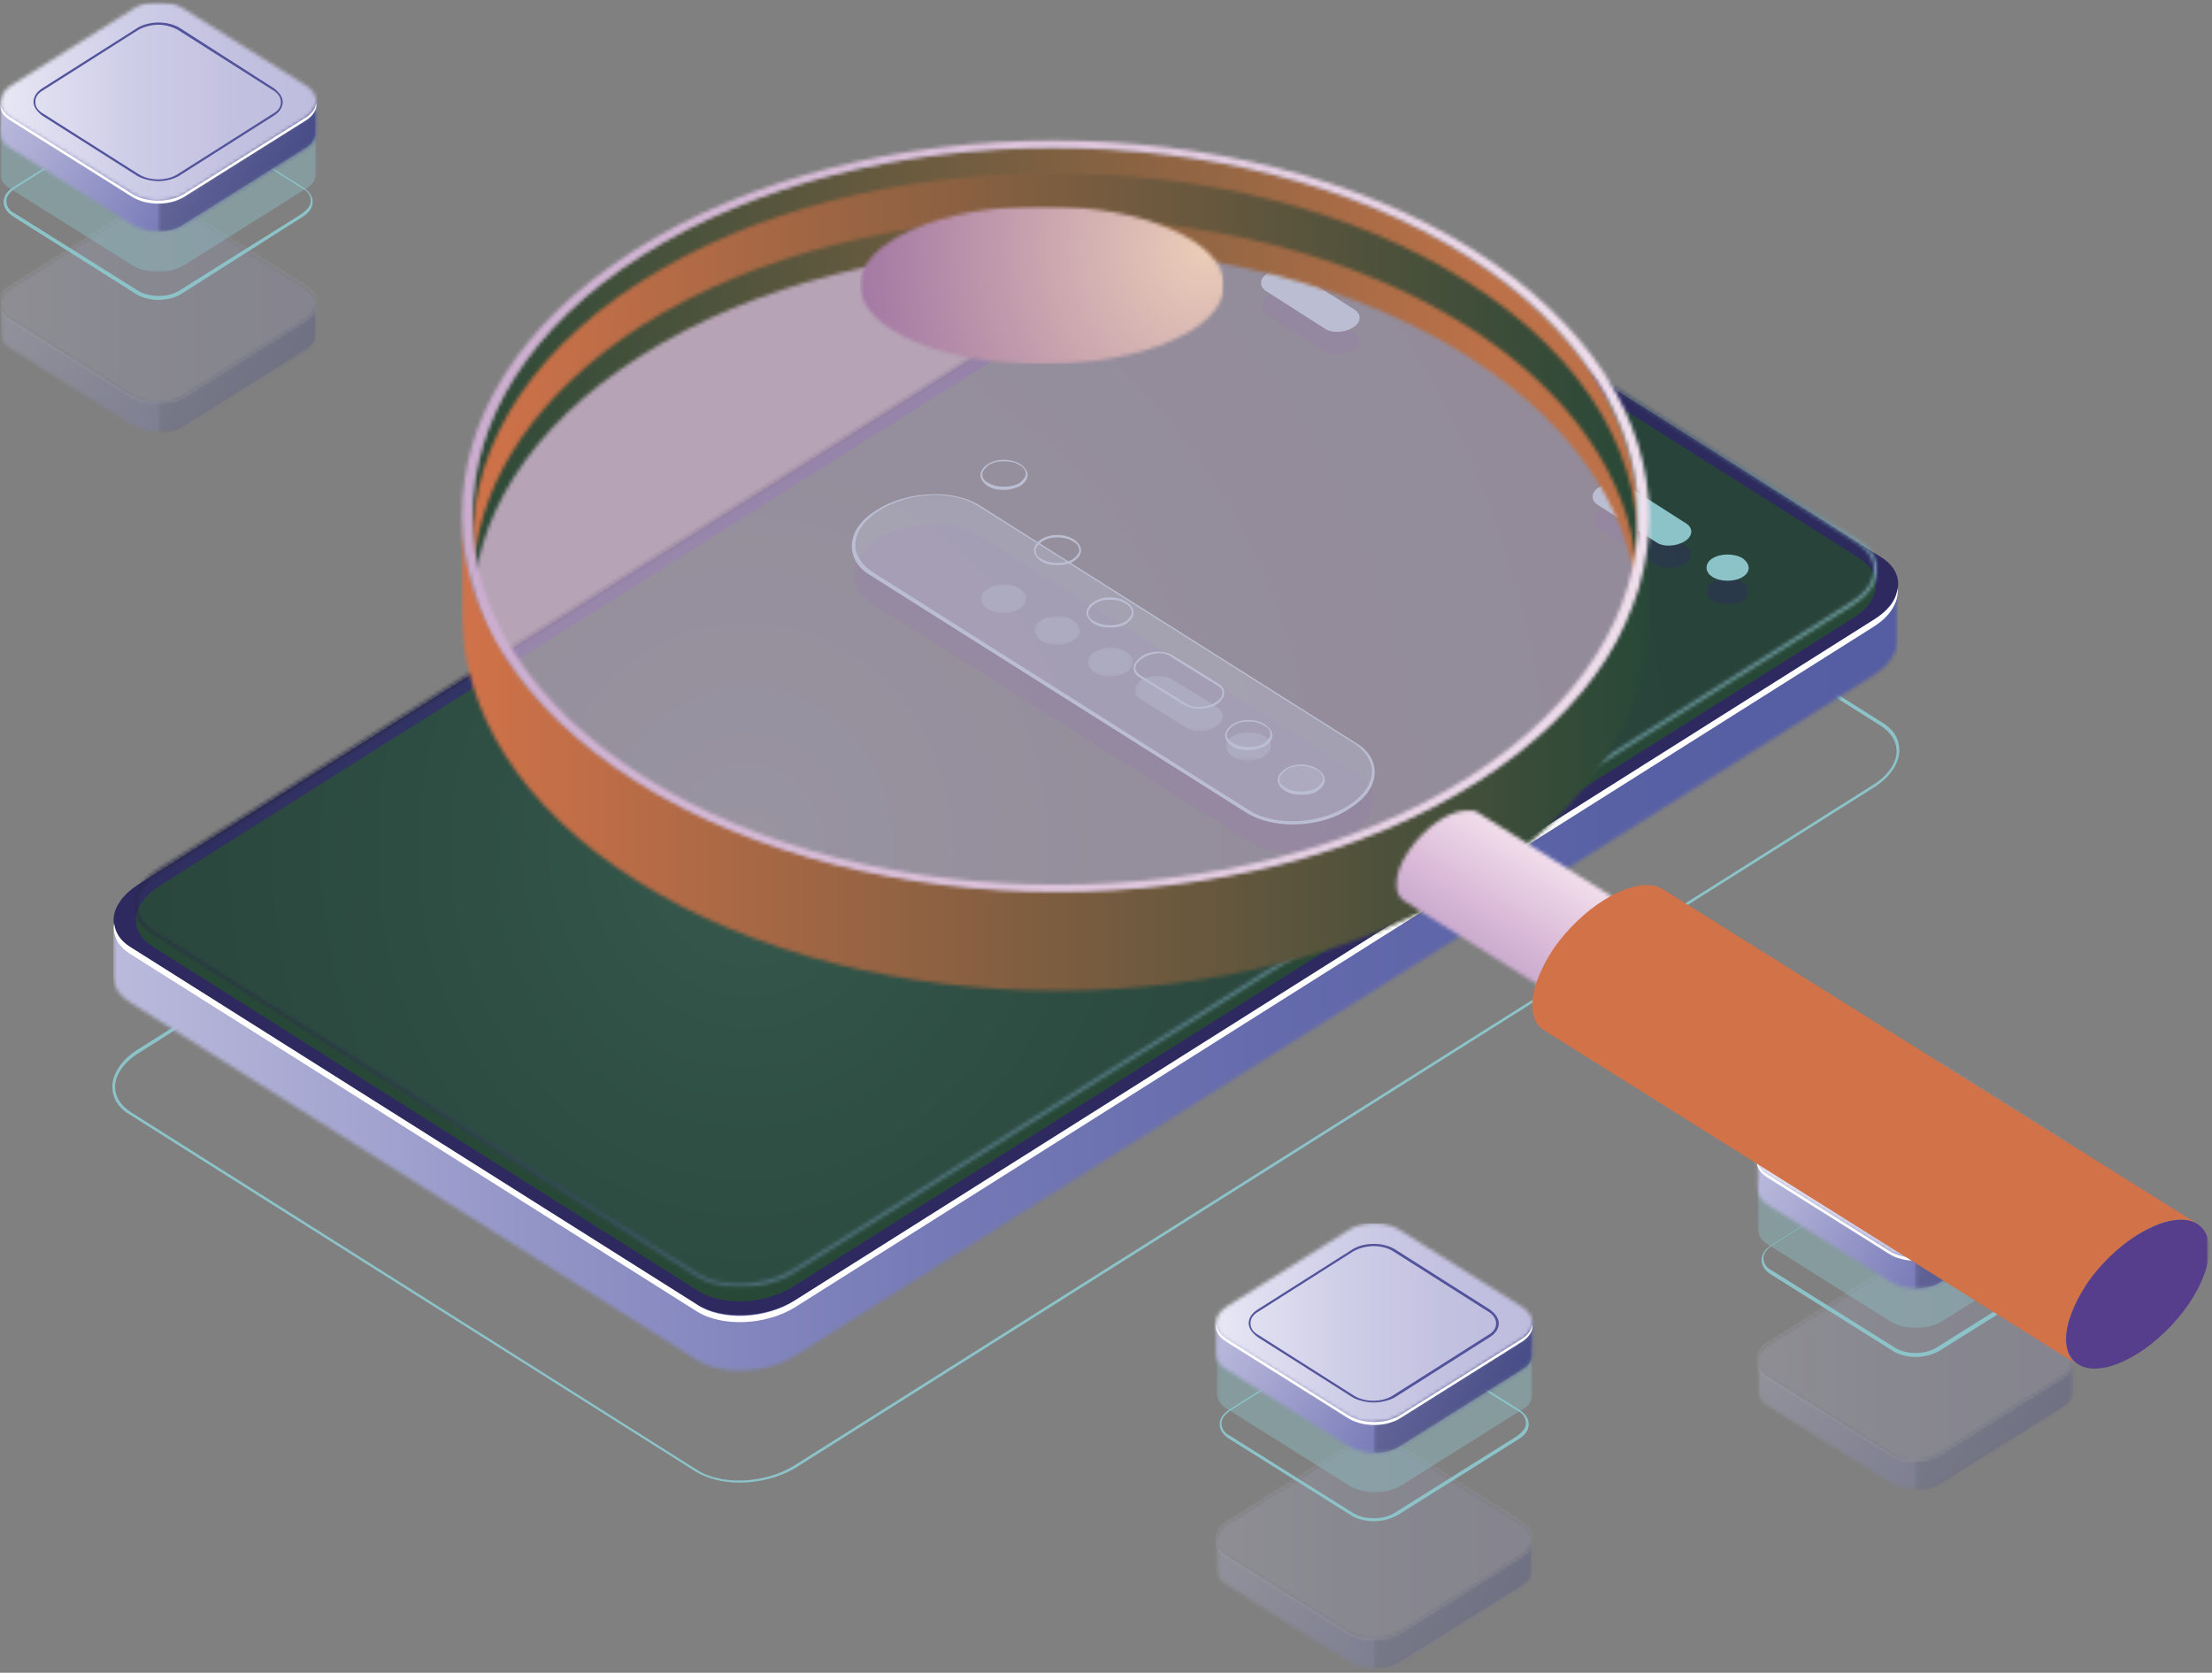 <?xml version="1.0" encoding="UTF-8"?>
<svg xmlns="http://www.w3.org/2000/svg" width="595" height="450" viewBox="0 0 595 450" fill="none">
  <rect x="0" y="0" width="595" height="450" fill="#808080" stroke="none"/>
  <mask id="mask0_41_2382" style="mask-type:luminance" maskUnits="userSpaceOnUse" x="0" y="0" width="595" height="450">
    <path d="M594.014 0.533H0V449.173H594.014V0.533Z" fill="white"></path>
  </mask>
  <g mask="url(#mask0_41_2382)">
    <mask id="mask1_41_2382" style="mask-type:luminance" maskUnits="userSpaceOnUse" x="0" y="0" width="595" height="450">
      <path d="M594.014 0.533H0V449.173H594.014V0.533Z" fill="white"></path>
    </mask>
    <g mask="url(#mask1_41_2382)">
      <path d="M198.898 398.851C194.511 398.851 190.367 397.786 187.199 395.922L34.856 299.804C31.687 297.94 30.225 295.277 30.225 292.348C30.225 288.887 32.662 285.16 36.806 282.497L327.11 99.313C334.91 94.254 347.097 93.722 353.922 98.248L506.265 194.366C509.433 196.23 510.896 198.893 510.896 201.822C510.896 205.283 508.458 209.011 504.315 211.673L214.011 394.857C209.623 397.519 204.017 398.851 198.898 398.851ZM187.442 395.389C194.023 399.649 205.723 399.117 213.523 394.324L503.827 211.141C507.727 208.744 510.164 205.283 510.164 202.088C510.164 199.425 508.702 197.029 505.777 195.165L353.435 99.047C346.853 94.787 335.154 95.32 327.354 100.112L37.294 283.296C33.394 285.692 30.956 289.153 30.956 292.348C30.956 295.011 32.419 297.407 35.344 299.271L187.442 395.389Z" fill="#8CC3C9"></path>
    </g>
  </g>
  <mask id="mask2_41_2382" style="mask-type:luminance" maskUnits="userSpaceOnUse" x="0" y="0" width="595" height="450">
    <path d="M594.014 0.533H0V449.173H594.014V0.533Z" fill="white"></path>
  </mask>
  <g mask="url(#mask2_41_2382)">
    <mask id="mask3_41_2382" style="mask-type:luminance" maskUnits="userSpaceOnUse" x="30" y="73" width="481" height="296">
      <path d="M327.353 77.747L69.224 240.429L30.468 247.618V262.528C30.468 265.19 31.931 267.853 35.1 269.717L187.442 365.835C194.267 370.095 205.967 369.562 213.767 364.77L504.071 181.586C508.214 178.924 510.408 175.462 510.408 172.267V157.357L488.471 161.351L353.435 76.149C350.266 74.285 346.366 73.22 341.978 73.22C337.103 73.753 331.741 75.084 327.353 77.747Z" fill="white"></path>
    </mask>
    <g mask="url(#mask3_41_2382)">
      <path d="M510.408 73.753H30.468V370.361H510.408V73.753Z" fill="url(#paint0_linear_41_2382)"></path>
    </g>
  </g>
  <mask id="mask4_41_2382" style="mask-type:luminance" maskUnits="userSpaceOnUse" x="0" y="0" width="595" height="450">
    <path d="M594.014 0.533H0V449.173H594.014V0.533Z" fill="white"></path>
  </mask>
  <g mask="url(#mask4_41_2382)">
    <mask id="mask5_41_2382" style="mask-type:luminance" maskUnits="userSpaceOnUse" x="0" y="0" width="595" height="450">
      <path d="M594.014 0.533H0V449.173H594.014V0.533Z" fill="white"></path>
    </mask>
    <g mask="url(#mask5_41_2382)">
      <path d="M187.442 350.925L35.1 254.807C28.275 250.546 29.25 243.091 37.05 238.032L327.353 54.849C335.153 49.79 347.097 49.257 353.678 53.784L506.021 149.902C512.846 154.162 511.871 161.617 504.071 166.676L213.767 349.86C205.967 354.652 194.267 355.185 187.442 350.925Z" fill="#2E2A60"></path>
    </g>
    <mask id="mask6_41_2382" style="mask-type:luminance" maskUnits="userSpaceOnUse" x="0" y="0" width="595" height="450">
      <path d="M594.014 0.533H0V449.173H594.014V0.533Z" fill="white"></path>
    </mask>
    <g mask="url(#mask6_41_2382)">
      <path d="M504.071 166.676L213.767 349.86C205.967 354.918 194.023 355.451 187.442 350.925L35.1 254.806C32.419 253.209 30.956 250.813 30.712 248.416C30.225 251.611 31.687 254.54 35.1 256.67L187.442 352.788C194.267 357.049 205.967 356.516 213.767 351.723L504.071 168.54C508.702 165.611 510.896 161.617 510.408 158.156C510.164 161.351 507.971 164.28 504.071 166.676Z" fill="white"></path>
    </g>
    <mask id="mask7_41_2382" style="mask-type:luminance" maskUnits="userSpaceOnUse" x="0" y="0" width="595" height="450">
      <path d="M594.014 0.533H0V449.173H594.014V0.533Z" fill="white"></path>
    </mask>
    <g mask="url(#mask7_41_2382)">
      <path d="M187.686 347.197L40.95 254.54C34.368 250.28 35.343 243.091 42.9 238.299L327.841 58.576C335.397 53.784 346.853 53.251 353.434 57.511L500.171 150.168C506.752 154.428 506.021 161.617 498.221 166.41L213.279 346.132C205.723 350.925 194.267 351.457 187.686 347.197Z" fill="#284837"></path>
    </g>
    <mask id="mask8_41_2382" style="mask-type:luminance" maskUnits="userSpaceOnUse" x="0" y="0" width="595" height="450">
      <path d="M594.014 0.533H0V449.173H594.014V0.533Z" fill="white"></path>
    </mask>
    <g mask="url(#mask8_41_2382)">
      <g opacity="0.8">
        <mask id="mask9_41_2382" style="mask-type:luminance" maskUnits="userSpaceOnUse" x="36" y="50" width="470" height="297">
          <path d="M505.046 50.322H36.075V346.398H505.046V50.322Z" fill="white"></path>
        </mask>
        <g mask="url(#mask9_41_2382)">
          <mask id="mask10_41_2382" style="mask-type:luminance" maskUnits="userSpaceOnUse" x="36" y="50" width="470" height="297">
            <path d="M198.898 346.398C194.755 346.398 190.611 345.333 187.442 343.47L40.706 250.813C37.781 248.949 36.075 246.286 36.075 243.358C36.075 239.896 38.512 236.435 42.656 233.772L327.597 54.05C335.397 49.258 346.853 48.725 353.678 52.985L500.415 145.642C503.339 147.506 505.046 150.168 505.046 153.097C505.046 156.558 502.608 160.02 498.465 162.682L213.523 342.405C209.379 345.067 204.017 346.398 198.898 346.398ZM187.93 342.671C194.267 346.665 205.48 346.132 213.036 341.606L497.977 161.884C501.877 159.487 504.071 156.292 504.071 153.097C504.071 150.701 502.608 148.305 499.927 146.441L353.191 53.784C346.853 49.79 335.641 50.323 328.085 54.849L42.9 234.838C39 237.234 36.806 240.429 36.806 243.624C36.806 246.02 38.268 248.417 40.95 250.28L187.93 342.671Z" fill="white"></path>
          </mask>
          <g mask="url(#mask10_41_2382)">
            <path d="M205.723 592.951L-95.062 156.824L335.153 -197.295L635.938 238.831L205.723 592.951Z" fill="url(#paint1_linear_41_2382)"></path>
          </g>
        </g>
      </g>
    </g>
    <mask id="mask11_41_2382" style="mask-type:luminance" maskUnits="userSpaceOnUse" x="0" y="0" width="595" height="450">
      <path d="M594.014 0.533H0V449.173H594.014V0.533Z" fill="white"></path>
    </mask>
    <g mask="url(#mask11_41_2382)">
      <g opacity="0.3">
        <mask id="mask12_41_2382" style="mask-type:luminance" maskUnits="userSpaceOnUse" x="36" y="50" width="469" height="297">
          <path d="M504.558 50.855H36.562V346.132H504.558V50.855Z" fill="white"></path>
        </mask>
        <g mask="url(#mask12_41_2382)">
          <g opacity="0.5">
            <mask id="mask13_41_2382" style="mask-type:luminance" maskUnits="userSpaceOnUse" x="36" y="50" width="469" height="297">
              <path d="M504.558 50.855H36.562V346.132H504.558V50.855Z" fill="white"></path>
            </mask>
            <g mask="url(#mask13_41_2382)">
              <mask id="mask14_41_2382" style="mask-type:luminance" maskUnits="userSpaceOnUse" x="36" y="50" width="469" height="296">
                <path d="M187.686 343.203L40.95 250.547C34.368 246.287 35.1 239.098 42.9 234.305L327.841 54.583C335.397 49.79 346.853 49.258 353.434 53.518L500.171 146.175C506.752 150.435 506.021 157.624 498.221 162.416L213.279 342.138C205.723 346.665 194.267 347.197 187.686 343.203Z" fill="white"></path>
              </mask>
              <g mask="url(#mask14_41_2382)">
                <path d="M506.752 49.524H34.368V347.463H506.752V49.524Z" fill="url(#paint2_radial_41_2382)"></path>
              </g>
            </g>
          </g>
        </g>
      </g>
    </g>
    <mask id="mask15_41_2382" style="mask-type:luminance" maskUnits="userSpaceOnUse" x="0" y="0" width="595" height="450">
      <path d="M594.014 0.533H0V449.173H594.014V0.533Z" fill="white"></path>
    </mask>
    <g mask="url(#mask15_41_2382)">
      <g opacity="0.4">
        <mask id="mask16_41_2382" style="mask-type:luminance" maskUnits="userSpaceOnUse" x="229" y="141" width="141" height="89">
          <path d="M369.522 141.115H229.611V229.512H369.522V141.115Z" fill="white"></path>
        </mask>
        <g mask="url(#mask16_41_2382)">
          <path d="M335.885 226.317L234.242 162.15C227.417 157.89 228.148 150.168 236.192 145.109C244.235 140.051 256.179 139.518 263.248 143.778L364.891 207.946C371.716 212.206 370.984 219.927 362.941 224.986C354.897 230.311 342.953 230.844 335.885 226.317Z" fill="#2E2A60"></path>
        </g>
      </g>
    </g>
    <mask id="mask17_41_2382" style="mask-type:luminance" maskUnits="userSpaceOnUse" x="0" y="0" width="595" height="450">
      <path d="M594.014 0.533H0V449.173H594.014V0.533Z" fill="white"></path>
    </mask>
    <g mask="url(#mask17_41_2382)">
      <g opacity="0.4">
        <mask id="mask18_41_2382" style="mask-type:luminance" maskUnits="userSpaceOnUse" x="229" y="133" width="141" height="89">
          <path d="M369.522 133.128H229.611V221.525H369.522V133.128Z" fill="white"></path>
        </mask>
        <g mask="url(#mask18_41_2382)">
          <path d="M335.885 218.595L234.242 154.428C227.417 150.168 228.148 142.446 236.192 137.387C244.235 132.329 256.179 131.796 263.248 136.056L364.891 200.224C371.716 204.484 370.984 212.205 362.941 217.264C354.897 222.323 342.953 222.855 335.885 218.595Z" fill="#8CC3C9"></path>
        </g>
      </g>
    </g>
    <mask id="mask19_41_2382" style="mask-type:luminance" maskUnits="userSpaceOnUse" x="0" y="0" width="595" height="450">
      <path d="M594.014 0.533H0V449.173H594.014V0.533Z" fill="white"></path>
    </mask>
    <g mask="url(#mask19_41_2382)">
      <path d="M347.585 221.791C343.197 221.791 338.81 220.726 335.641 218.862L233.998 154.694C230.829 152.831 229.123 149.902 229.123 146.973C229.123 143.245 231.561 139.784 235.948 137.122C243.992 132.063 256.179 131.53 263.248 135.79L364.891 199.958C368.059 201.822 369.766 204.75 369.766 207.679C369.766 211.407 367.328 214.868 362.941 217.531C358.797 220.459 352.947 221.791 347.585 221.791ZM336.128 218.063C342.953 222.323 354.897 221.791 362.697 216.732C366.841 214.069 369.034 210.874 369.034 207.413C369.034 204.75 367.328 202.088 364.647 200.224L263.004 136.057C256.179 131.796 244.235 132.329 236.435 137.388C232.292 140.05 230.098 143.245 230.098 146.707C230.098 149.369 231.804 152.032 234.729 153.896L336.128 218.063Z" fill="#8CC3C9"></path>
    </g>
    <mask id="mask20_41_2382" style="mask-type:luminance" maskUnits="userSpaceOnUse" x="0" y="0" width="595" height="450">
      <path d="M594.014 0.533H0V449.173H594.014V0.533Z" fill="white"></path>
    </mask>
    <g mask="url(#mask20_41_2382)">
      <g opacity="0.4">
        <mask id="mask21_41_2382" style="mask-type:luminance" maskUnits="userSpaceOnUse" x="343" y="205" width="14" height="9">
          <path d="M356.116 205.815H343.928V213.537H356.116V205.815Z" fill="white"></path>
        </mask>
        <g mask="url(#mask21_41_2382)">
          <path d="M354.41 212.472C351.972 214.069 348.072 214.069 345.878 212.472C343.441 210.874 343.441 208.478 345.878 207.147C348.316 205.549 352.216 205.549 354.41 207.147C356.847 208.478 356.847 210.874 354.41 212.472Z" fill="#8CC3C9"></path>
        </g>
      </g>
    </g>
    <mask id="mask22_41_2382" style="mask-type:luminance" maskUnits="userSpaceOnUse" x="0" y="0" width="595" height="450">
      <path d="M594.014 0.533H0V449.173H594.014V0.533Z" fill="white"></path>
    </mask>
    <g mask="url(#mask22_41_2382)">
      <path d="M350.022 213.803C348.316 213.803 346.853 213.537 345.635 212.738C344.416 211.939 343.685 210.874 343.685 209.809C343.685 208.744 344.416 207.679 345.635 206.881C348.072 205.283 351.972 205.283 354.409 206.881C355.628 207.679 356.359 208.744 356.359 209.809C356.359 210.874 355.628 211.939 354.409 212.738C353.434 213.537 351.728 213.803 350.022 213.803ZM350.022 206.082C348.56 206.082 347.097 206.348 345.878 207.147C344.903 207.946 344.172 208.744 344.172 209.543C344.172 210.608 344.66 211.407 345.878 211.939C348.072 213.271 351.972 213.271 354.166 211.939C355.141 211.141 355.872 210.342 355.872 209.543C355.872 208.744 355.384 207.679 354.166 207.147C353.191 206.614 351.728 206.082 350.022 206.082Z" fill="#8CC3C9"></path>
    </g>
    <mask id="mask23_41_2382" style="mask-type:luminance" maskUnits="userSpaceOnUse" x="0" y="0" width="595" height="450">
      <path d="M594.014 0.533H0V449.173H594.014V0.533Z" fill="white"></path>
    </mask>
    <g mask="url(#mask23_41_2382)">
      <g opacity="0.4">
        <mask id="mask24_41_2382" style="mask-type:luminance" maskUnits="userSpaceOnUse" x="329" y="196" width="13" height="9">
          <path d="M341.978 196.763H329.791V204.484H341.978V196.763Z" fill="white"></path>
        </mask>
        <g mask="url(#mask24_41_2382)">
          <path d="M340.028 203.419C337.591 205.017 333.691 205.017 331.497 203.419C329.06 201.822 329.06 199.425 331.497 198.094C333.935 196.763 337.835 196.497 340.028 198.094C342.466 199.425 342.466 201.822 340.028 203.419Z" fill="#8CC3C9"></path>
        </g>
      </g>
    </g>
    <mask id="mask25_41_2382" style="mask-type:luminance" maskUnits="userSpaceOnUse" x="0" y="0" width="595" height="450">
      <path d="M594.014 0.533H0V449.173H594.014V0.533Z" fill="white"></path>
    </mask>
    <g mask="url(#mask25_41_2382)">
      <path d="M335.885 201.822C334.179 201.822 332.716 201.555 331.497 200.757C330.279 199.958 329.547 198.893 329.547 197.828C329.547 196.763 330.279 195.698 331.497 194.899C333.935 193.301 337.835 193.301 340.272 194.899C341.491 195.698 342.222 196.763 342.222 197.828C342.222 198.893 341.491 199.958 340.272 200.757C339.054 201.289 337.347 201.822 335.885 201.822ZM335.885 194.1C334.422 194.1 332.96 194.366 331.741 195.165C330.766 195.964 330.035 196.763 330.035 197.562C330.035 198.627 330.522 199.425 331.741 199.958C333.935 201.289 337.835 201.289 340.029 199.958C341.004 199.159 341.735 198.36 341.735 197.562C341.735 196.763 341.247 195.698 340.029 195.165C338.81 194.366 337.347 194.1 335.885 194.1Z" fill="#8CC3C9"></path>
    </g>
    <mask id="mask26_41_2382" style="mask-type:luminance" maskUnits="userSpaceOnUse" x="0" y="0" width="595" height="450">
      <path d="M594.014 0.533H0V449.173H594.014V0.533Z" fill="white"></path>
    </mask>
    <g mask="url(#mask26_41_2382)">
      <path d="M298.591 168.806C296.885 168.806 295.423 168.54 294.204 167.741C292.985 166.942 292.254 165.877 292.254 164.812C292.254 163.747 292.985 162.682 294.204 161.883C296.641 160.286 300.541 160.286 302.979 161.883C304.198 162.682 304.929 163.747 304.929 164.812C304.929 165.877 304.198 166.942 302.979 167.741C301.76 168.54 300.298 168.806 298.591 168.806ZM298.591 161.351C297.129 161.351 295.666 161.617 294.448 162.416C293.473 163.215 292.741 164.013 292.741 164.812C292.741 165.877 293.229 166.676 294.448 167.208C296.641 168.54 300.541 168.54 302.735 167.208C303.71 166.41 304.441 165.611 304.441 164.812C304.441 164.013 303.954 162.948 302.735 162.416C301.76 161.617 300.298 161.351 298.591 161.351Z" fill="#8CC3C9"></path>
    </g>
    <mask id="mask27_41_2382" style="mask-type:luminance" maskUnits="userSpaceOnUse" x="0" y="0" width="595" height="450">
      <path d="M594.014 0.533H0V449.173H594.014V0.533Z" fill="white"></path>
    </mask>
    <g mask="url(#mask27_41_2382)">
      <g opacity="0.4">
        <mask id="mask28_41_2382" style="mask-type:luminance" maskUnits="userSpaceOnUse" x="292" y="174" width="13" height="8">
          <path d="M304.685 174.131H292.498V181.852H304.685V174.131Z" fill="white"></path>
        </mask>
        <g mask="url(#mask28_41_2382)">
          <path d="M302.979 180.787C300.541 182.385 296.641 182.385 294.448 180.787C292.01 179.19 292.01 176.794 294.448 175.462C296.885 173.865 300.785 173.865 302.979 175.462C305.416 176.794 305.416 179.19 302.979 180.787Z" fill="#8CC3C9"></path>
        </g>
      </g>
    </g>
    <mask id="mask29_41_2382" style="mask-type:luminance" maskUnits="userSpaceOnUse" x="0" y="0" width="595" height="450">
      <path d="M594.014 0.533H0V449.173H594.014V0.533Z" fill="white"></path>
    </mask>
    <g mask="url(#mask29_41_2382)">
      <path d="M284.454 152.032C282.747 152.032 281.285 151.766 280.066 150.967C278.847 150.168 278.116 149.103 278.116 148.038C278.116 146.973 278.847 145.908 280.066 145.109C282.504 143.512 286.404 143.512 288.841 145.109C290.06 145.908 290.791 146.973 290.791 148.038C290.791 149.103 290.06 150.168 288.841 150.967C287.622 151.766 285.916 152.032 284.454 152.032ZM284.454 144.577C282.991 144.577 281.529 144.843 280.31 145.642C279.335 146.441 278.604 147.239 278.604 148.038C278.604 149.103 279.091 149.902 280.31 150.434C282.504 151.766 286.404 151.766 288.597 150.434C289.572 149.636 290.304 148.837 290.304 148.038C290.304 147.239 289.816 146.174 288.597 145.642C287.379 144.843 285.916 144.577 284.454 144.577Z" fill="#8CC3C9"></path>
    </g>
    <mask id="mask30_41_2382" style="mask-type:luminance" maskUnits="userSpaceOnUse" x="0" y="0" width="595" height="450">
      <path d="M594.014 0.533H0V449.173H594.014V0.533Z" fill="white"></path>
    </mask>
    <g mask="url(#mask30_41_2382)">
      <g opacity="0.4">
        <mask id="mask31_41_2382" style="mask-type:luminance" maskUnits="userSpaceOnUse" x="278" y="165" width="13" height="9">
          <path d="M290.548 165.877H278.36V173.599H290.548V165.877Z" fill="white"></path>
        </mask>
        <g mask="url(#mask31_41_2382)">
          <path d="M288.598 172.267C286.16 173.865 282.26 173.865 280.066 172.267C277.629 170.67 277.629 168.274 280.066 166.942C282.504 165.345 286.404 165.345 288.598 166.942C291.035 168.54 291.035 170.936 288.598 172.267Z" fill="#8CC3C9"></path>
        </g>
      </g>
    </g>
    <mask id="mask32_41_2382" style="mask-type:luminance" maskUnits="userSpaceOnUse" x="0" y="0" width="595" height="450">
      <path d="M594.014 0.533H0V449.173H594.014V0.533Z" fill="white"></path>
    </mask>
    <g mask="url(#mask32_41_2382)">
      <path d="M270.073 131.796C268.367 131.796 266.904 131.53 265.685 130.731C264.467 129.933 263.735 128.868 263.735 127.803C263.735 126.738 264.467 125.673 265.685 124.874C268.123 123.276 272.023 123.276 274.46 124.874C275.679 125.673 276.41 126.738 276.41 127.803C276.41 128.868 275.679 129.933 274.46 130.731C273.242 131.264 271.779 131.796 270.073 131.796ZM270.073 124.075C268.61 124.075 267.148 124.341 265.929 125.14C264.954 125.939 264.223 126.738 264.223 127.536C264.223 128.601 264.71 129.4 265.929 129.933C268.123 131.264 272.023 131.264 274.217 129.933C275.192 129.134 275.923 128.335 275.923 127.536C275.923 126.738 275.435 125.673 274.217 125.14C273.242 124.341 271.535 124.075 270.073 124.075Z" fill="#8CC3C9"></path>
    </g>
    <mask id="mask33_41_2382" style="mask-type:luminance" maskUnits="userSpaceOnUse" x="0" y="0" width="595" height="450">
      <path d="M594.014 0.533H0V449.173H594.014V0.533Z" fill="white"></path>
    </mask>
    <g mask="url(#mask33_41_2382)">
      <g opacity="0.4">
        <mask id="mask34_41_2382" style="mask-type:luminance" maskUnits="userSpaceOnUse" x="263" y="157" width="13" height="8">
          <path d="M275.923 157.091H263.735V164.812H275.923V157.091Z" fill="white"></path>
        </mask>
        <g mask="url(#mask34_41_2382)">
          <path d="M274.217 163.747C271.779 165.345 267.879 165.345 265.686 163.747C263.248 162.15 263.248 159.753 265.686 158.422C268.123 156.824 272.023 156.824 274.217 158.422C276.654 159.753 276.654 162.15 274.217 163.747Z" fill="#8CC3C9"></path>
        </g>
      </g>
    </g>
    <mask id="mask35_41_2382" style="mask-type:luminance" maskUnits="userSpaceOnUse" x="0" y="0" width="595" height="450">
      <path d="M594.014 0.533H0V449.173H594.014V0.533Z" fill="white"></path>
    </mask>
    <g mask="url(#mask35_41_2382)">
      <g opacity="0.4">
        <mask id="mask36_41_2382" style="mask-type:luminance" maskUnits="userSpaceOnUse" x="305" y="181" width="25" height="16">
          <path d="M329.06 181.852H305.172V196.763H329.06V181.852Z" fill="white"></path>
        </mask>
        <g mask="url(#mask36_41_2382)">
          <path d="M315.166 182.651L327.597 190.373C329.547 191.704 329.303 193.834 327.11 195.432C324.672 197.029 321.26 197.029 319.066 195.698L306.635 187.976C304.685 186.645 304.928 184.515 307.122 182.918C309.56 181.586 312.972 181.32 315.166 182.651Z" fill="#8CC3C9"></path>
        </g>
      </g>
    </g>
    <mask id="mask37_41_2382" style="mask-type:luminance" maskUnits="userSpaceOnUse" x="0" y="0" width="595" height="450">
      <path d="M594.014 0.533H0V449.173H594.014V0.533Z" fill="white"></path>
    </mask>
    <g mask="url(#mask37_41_2382)">
      <path d="M322.479 190.639C321.016 190.639 319.797 190.373 318.822 189.84L306.391 182.119C305.416 181.586 304.929 180.521 304.929 179.722C304.929 178.657 305.66 177.592 307.122 176.527C309.56 174.93 313.216 174.93 315.41 176.261L327.841 183.983C328.816 184.515 329.304 185.58 329.304 186.379C329.304 187.444 328.572 188.509 327.11 189.574C325.647 190.373 323.941 190.639 322.479 190.639ZM311.754 175.729C310.291 175.729 308.585 176.261 307.366 177.06C306.147 177.859 305.416 178.657 305.416 179.722C305.416 180.521 305.904 181.054 306.635 181.586L319.066 189.308C321.016 190.639 324.429 190.373 326.866 189.041C328.085 188.243 328.816 187.444 328.816 186.379C328.816 185.58 328.328 184.781 327.597 184.515L315.166 176.794C314.191 175.995 312.972 175.729 311.754 175.729Z" fill="#8CC3C9"></path>
    </g>
    <mask id="mask38_41_2382" style="mask-type:luminance" maskUnits="userSpaceOnUse" x="0" y="0" width="595" height="450">
      <path d="M594.014 0.533H0V449.173H594.014V0.533Z" fill="white"></path>
    </mask>
    <g mask="url(#mask38_41_2382)">
      <g opacity="0.4">
        <mask id="mask39_41_2382" style="mask-type:luminance" maskUnits="userSpaceOnUse" x="458" y="155" width="13" height="8">
          <path d="M470.434 155.493H458.978V162.682H470.434V155.493Z" fill="white"></path>
        </mask>
        <g mask="url(#mask39_41_2382)">
          <path d="M468.727 161.617C466.533 162.948 462.877 162.948 460.683 161.617C458.49 160.285 458.49 157.889 460.683 156.558C462.877 155.227 466.533 155.227 468.727 156.558C470.921 157.889 470.921 160.285 468.727 161.617Z" fill="#2E2A60"></path>
        </g>
      </g>
    </g>
    <mask id="mask40_41_2382" style="mask-type:luminance" maskUnits="userSpaceOnUse" x="0" y="0" width="595" height="450">
      <path d="M594.014 0.533H0V449.173H594.014V0.533Z" fill="white"></path>
    </mask>
    <g mask="url(#mask40_41_2382)">
      <g opacity="0.4">
        <mask id="mask41_41_2382" style="mask-type:luminance" maskUnits="userSpaceOnUse" x="428" y="136" width="27" height="17">
          <path d="M454.834 136.057H428.265V152.831H454.834V136.057Z" fill="white"></path>
        </mask>
        <g mask="url(#mask41_41_2382)">
          <path d="M437.771 136.855L453.615 146.973C455.565 148.304 455.321 150.434 453.127 151.765C450.934 153.097 447.521 153.363 445.571 152.031L429.727 141.914C427.778 140.583 428.021 138.452 430.215 137.121C432.409 135.79 435.821 135.79 437.771 136.855Z" fill="#2E2A60"></path>
        </g>
      </g>
    </g>
    <mask id="mask42_41_2382" style="mask-type:luminance" maskUnits="userSpaceOnUse" x="0" y="0" width="595" height="450">
      <path d="M594.014 0.533H0V449.173H594.014V0.533Z" fill="white"></path>
    </mask>
    <g mask="url(#mask42_41_2382)">
      <g opacity="0.4">
        <mask id="mask43_41_2382" style="mask-type:luminance" maskUnits="userSpaceOnUse" x="339" y="78" width="27" height="18">
          <path d="M365.622 78.545H339.053V95.32H365.622V78.545Z" fill="white"></path>
        </mask>
        <g mask="url(#mask43_41_2382)">
          <path d="M348.559 79.344L364.403 89.462C366.353 90.793 366.109 92.923 363.915 94.254C361.722 95.585 358.309 95.852 356.359 94.52L340.516 84.403C338.566 83.071 338.809 80.941 341.003 79.61C343.197 78.279 346.609 78.279 348.559 79.344Z" fill="#2E2A60"></path>
        </g>
      </g>
    </g>
    <mask id="mask44_41_2382" style="mask-type:luminance" maskUnits="userSpaceOnUse" x="0" y="0" width="595" height="450">
      <path d="M594.014 0.533H0V449.173H594.014V0.533Z" fill="white"></path>
    </mask>
    <g mask="url(#mask44_41_2382)">
      <path d="M468.727 155.227C466.533 156.558 462.877 156.558 460.683 155.227C458.49 153.896 458.49 151.499 460.683 150.168C462.877 148.837 466.533 148.837 468.727 150.168C470.921 151.766 470.921 153.896 468.727 155.227Z" fill="#8CC3C9"></path>
    </g>
    <mask id="mask45_41_2382" style="mask-type:luminance" maskUnits="userSpaceOnUse" x="0" y="0" width="595" height="450">
      <path d="M594.014 0.533H0V449.173H594.014V0.533Z" fill="white"></path>
    </mask>
    <g mask="url(#mask45_41_2382)">
      <path d="M437.771 130.731L453.615 140.849C455.565 142.18 455.321 144.31 453.127 145.642C450.934 146.973 447.521 147.239 445.571 145.908L429.727 135.79C427.778 134.459 428.021 132.329 430.215 130.998C432.409 129.666 435.821 129.4 437.771 130.731Z" fill="#8CC3C9"></path>
    </g>
    <mask id="mask46_41_2382" style="mask-type:luminance" maskUnits="userSpaceOnUse" x="0" y="0" width="595" height="450">
      <path d="M594.014 0.533H0V449.173H594.014V0.533Z" fill="white"></path>
    </mask>
    <g mask="url(#mask46_41_2382)">
      <path d="M348.56 73.22L364.403 83.338C366.353 84.669 366.11 86.799 363.916 88.131C361.722 89.462 358.31 89.728 356.36 88.397L340.516 78.279C338.566 76.948 338.81 74.818 341.004 73.487C343.197 72.155 346.61 71.889 348.56 73.22Z" fill="#8CC3C9"></path>
    </g>
    <mask id="mask47_41_2382" style="mask-type:luminance" maskUnits="userSpaceOnUse" x="0" y="0" width="595" height="450">
      <path d="M594.014 0.533H0V449.173H594.014V0.533Z" fill="white"></path>
    </mask>
    <g mask="url(#mask47_41_2382)">
      <g opacity="0.3">
        <mask id="mask48_41_2382" style="mask-type:luminance" maskUnits="userSpaceOnUse" x="472" y="339" width="86" height="62">
          <path d="M557.695 339.209H472.627V400.981H557.695V339.209Z" fill="white"></path>
        </mask>
        <g mask="url(#mask48_41_2382)">
          <mask id="mask49_41_2382" style="mask-type:luminance" maskUnits="userSpaceOnUse" x="472" y="363" width="86" height="38">
            <path d="M557.695 374.089V366.101L555.745 364.77C555.257 368.497 551.114 371.16 547.701 371.693L524.301 386.603L514.064 390.597L481.402 372.225L482.133 371.693C479.452 370.361 477.746 366.9 476.283 363.971L474.089 365.302L472.871 365.835V374.089C472.871 375.686 473.846 377.284 475.796 378.349L508.458 398.851C512.358 401.247 518.451 401.247 522.351 398.851L555.014 378.349C556.72 377.284 557.695 375.953 557.695 374.089Z" fill="white"></path>
          </mask>
          <g mask="url(#mask49_41_2382)">
            <path d="M493.833 323.767L572.564 373.556L536.489 441.984L457.758 392.194L493.833 323.767Z" fill="url(#paint3_linear_41_2382)"></path>
          </g>
        </g>
        <mask id="mask50_41_2382" style="mask-type:luminance" maskUnits="userSpaceOnUse" x="472" y="339" width="86" height="62">
          <path d="M557.695 339.209H472.627V400.981H557.695V339.209Z" fill="white"></path>
        </mask>
        <g mask="url(#mask50_41_2382)">
          <g opacity="0.3">
            <mask id="mask51_41_2382" style="mask-type:luminance" maskUnits="userSpaceOnUse" x="515" y="364" width="43" height="37">
              <path d="M557.695 364.77H515.283V400.981H557.695V364.77Z" fill="white"></path>
            </mask>
            <g mask="url(#mask51_41_2382)">
              <path d="M547.458 371.693L524.058 386.603L515.039 390.064V400.981C517.477 400.981 520.158 400.448 522.108 399.117L554.77 378.615C556.72 377.55 557.695 375.953 557.695 374.355V374.089V366.101L555.745 365.036C555.014 368.497 550.87 371.16 547.458 371.693Z" fill="#252446"></path>
            </g>
          </g>
        </g>
        <mask id="mask52_41_2382" style="mask-type:luminance" maskUnits="userSpaceOnUse" x="472" y="339" width="86" height="62">
          <path d="M557.695 339.209H472.627V400.981H557.695V339.209Z" fill="white"></path>
        </mask>
        <g mask="url(#mask52_41_2382)">
          <mask id="mask53_41_2382" style="mask-type:luminance" maskUnits="userSpaceOnUse" x="472" y="339" width="86" height="54">
            <path d="M508.214 390.863L475.552 370.361C471.652 367.965 471.652 363.971 475.552 361.575L508.214 341.073C512.114 338.677 518.208 338.677 522.108 341.073L554.77 361.575C558.67 363.971 558.67 367.965 554.77 370.361L522.108 390.863C518.208 393.525 512.114 393.525 508.214 390.863Z" fill="white"></path>
          </mask>
          <g mask="url(#mask53_41_2382)">
            <path d="M558.67 338.677H471.652V393.525H558.67V338.677Z" fill="url(#paint4_linear_41_2382)"></path>
          </g>
        </g>
        <mask id="mask54_41_2382" style="mask-type:luminance" maskUnits="userSpaceOnUse" x="472" y="339" width="86" height="62">
          <path d="M557.695 339.209H472.627V400.981H557.695V339.209Z" fill="white"></path>
        </mask>
        <g mask="url(#mask54_41_2382)">
          <g opacity="0.3">
            <mask id="mask55_41_2382" style="mask-type:luminance" maskUnits="userSpaceOnUse" x="472" y="339" width="86" height="54">
              <path d="M557.695 339.209H472.627V392.727H557.695V339.209Z" fill="white"></path>
            </mask>
            <g mask="url(#mask55_41_2382)">
              <path d="M508.214 390.863L475.552 370.361C471.652 367.965 471.652 363.971 475.552 361.575L508.214 341.073C512.114 338.677 518.208 338.677 522.108 341.073L554.77 361.575C558.67 363.971 558.67 367.965 554.77 370.361L522.108 390.863C518.208 393.525 512.114 393.525 508.214 390.863Z" fill="#252446"></path>
            </g>
          </g>
        </g>
      </g>
    </g>
    <mask id="mask56_41_2382" style="mask-type:luminance" maskUnits="userSpaceOnUse" x="0" y="0" width="595" height="450">
      <path d="M594.014 0.533H0V449.173H594.014V0.533Z" fill="white"></path>
    </mask>
    <g mask="url(#mask56_41_2382)">
      <path d="M515.283 365.036C513.089 365.036 510.895 364.504 509.189 363.439L476.527 342.937C474.821 341.872 473.846 340.541 473.846 338.943C473.846 337.346 474.821 336.014 476.527 334.949L509.189 314.448C512.602 312.318 518.208 312.318 521.62 314.448L554.283 334.949C555.989 336.014 556.964 337.346 556.964 338.943C556.964 340.541 555.989 341.872 554.283 342.937L521.62 363.439C519.67 364.504 517.477 365.036 515.283 365.036ZM515.283 312.85C513.089 312.85 511.139 313.383 509.433 314.448L476.771 334.949C475.308 336.014 474.333 337.079 474.333 338.411C474.333 339.742 475.064 341.073 476.771 341.872L509.433 362.374C512.602 364.504 517.964 364.504 521.133 362.374L553.795 341.872C555.258 340.807 556.233 339.742 556.233 338.411C556.233 337.079 555.501 335.748 553.795 334.949L521.133 314.448C519.427 313.383 517.233 312.85 515.283 312.85Z" fill="#8CC3C9"></path>
    </g>
    <mask id="mask57_41_2382" style="mask-type:luminance" maskUnits="userSpaceOnUse" x="0" y="0" width="595" height="450">
      <path d="M594.014 0.533H0V449.173H594.014V0.533Z" fill="white"></path>
    </mask>
    <g mask="url(#mask57_41_2382)">
      <g opacity="0.4">
        <mask id="mask58_41_2382" style="mask-type:luminance" maskUnits="userSpaceOnUse" x="472" y="316" width="86" height="42">
          <path d="M557.695 316.578H472.627V357.581H557.695V316.578Z" fill="white"></path>
        </mask>
        <g mask="url(#mask58_41_2382)">
          <path d="M557.695 330.689V318.441L555.745 317.11C555.257 320.838 551.114 323.5 547.701 324.033L524.301 338.943L514.064 342.937L481.402 324.565L482.133 324.033C479.452 322.702 477.746 319.24 476.283 316.311L474.089 317.643L472.871 318.175V330.689C472.871 332.287 473.846 333.884 475.796 334.949L508.458 355.451C512.358 357.847 518.451 357.847 522.351 355.451L555.014 334.949C556.72 333.884 557.695 332.553 557.695 330.689Z" fill="#8CC3C9"></path>
        </g>
      </g>
    </g>
  </g>
  <mask id="mask59_41_2382" style="mask-type:luminance" maskUnits="userSpaceOnUse" x="0" y="0" width="595" height="450">
    <path d="M594.014 0.533H0V449.173H594.014V0.533Z" fill="white"></path>
  </mask>
  <g mask="url(#mask59_41_2382)">
    <mask id="mask60_41_2382" style="mask-type:luminance" maskUnits="userSpaceOnUse" x="472" y="309" width="86" height="38">
      <path d="M474.09 311.253L472.871 311.785V320.039C472.871 321.637 473.846 323.234 475.796 324.299L508.458 344.801C512.358 347.197 518.452 347.197 522.352 344.801L555.014 324.299C556.964 323.234 557.939 321.637 557.939 320.039V319.773V311.785L555.989 310.454C555.502 314.181 551.358 316.844 547.945 317.376L524.546 332.287L514.308 336.281L481.646 317.909L482.377 317.376C479.696 316.045 477.99 312.584 476.527 309.655L474.09 311.253Z" fill="white"></path>
    </mask>
    <g mask="url(#mask60_41_2382)">
      <path d="M493.833 269.451L572.564 319.24L536.489 387.668L457.759 337.878L493.833 269.451Z" fill="url(#paint5_linear_41_2382)"></path>
    </g>
  </g>
  <mask id="mask61_41_2382" style="mask-type:luminance" maskUnits="userSpaceOnUse" x="0" y="0" width="595" height="450">
    <path d="M594.014 0.533H0V449.173H594.014V0.533Z" fill="white"></path>
  </mask>
  <g mask="url(#mask61_41_2382)">
    <mask id="mask62_41_2382" style="mask-type:luminance" maskUnits="userSpaceOnUse" x="0" y="0" width="595" height="450">
      <path d="M594.014 0.533H0V449.173H594.014V0.533Z" fill="white"></path>
    </mask>
    <g mask="url(#mask62_41_2382)">
      <g opacity="0.3">
        <mask id="mask63_41_2382" style="mask-type:luminance" maskUnits="userSpaceOnUse" x="515" y="310" width="43" height="37">
          <path d="M557.695 310.454H515.283V346.665H557.695V310.454Z" fill="white"></path>
        </mask>
        <g mask="url(#mask63_41_2382)">
          <path d="M547.458 317.376L524.058 332.287L515.04 335.748V346.665C517.477 346.665 520.158 346.132 522.108 344.801L554.77 324.299C556.72 323.234 557.695 321.637 557.695 320.039V319.773V311.785L555.745 310.72C555.014 314.448 550.871 316.844 547.458 317.376Z" fill="#252446"></path>
        </g>
      </g>
    </g>
  </g>
  <mask id="mask64_41_2382" style="mask-type:luminance" maskUnits="userSpaceOnUse" x="0" y="0" width="595" height="450">
    <path d="M594.014 0.533H0V449.173H594.014V0.533Z" fill="white"></path>
  </mask>
  <g mask="url(#mask64_41_2382)">
    <mask id="mask65_41_2382" style="mask-type:luminance" maskUnits="userSpaceOnUse" x="472" y="284" width="86" height="55">
      <path d="M508.215 286.757L475.552 307.259C471.652 309.655 471.652 313.649 475.552 316.045L508.215 336.547C512.115 338.943 518.208 338.943 522.108 336.547L554.77 316.045C558.67 313.649 558.67 309.655 554.77 307.259L522.108 286.757C520.158 285.426 517.721 284.893 515.04 284.893C512.358 284.893 510.165 285.426 508.215 286.757Z" fill="white"></path>
    </mask>
    <g mask="url(#mask65_41_2382)">
      <path d="M558.67 284.893H471.652V339.209H558.67V284.893Z" fill="url(#paint6_linear_41_2382)"></path>
    </g>
  </g>
  <mask id="mask66_41_2382" style="mask-type:luminance" maskUnits="userSpaceOnUse" x="0" y="0" width="595" height="450">
    <path d="M594.014 0.533H0V449.173H594.014V0.533Z" fill="white"></path>
  </mask>
  <g mask="url(#mask66_41_2382)">
    <mask id="mask67_41_2382" style="mask-type:luminance" maskUnits="userSpaceOnUse" x="0" y="0" width="595" height="450">
      <path d="M594.014 0.533H0V449.173H594.014V0.533Z" fill="white"></path>
    </mask>
    <g mask="url(#mask67_41_2382)">
      <path d="M554.77 316.045L522.108 336.547C518.208 338.943 512.115 338.943 508.215 336.547L475.552 316.045C473.846 314.98 472.871 313.649 472.627 312.051C472.384 313.915 473.359 315.513 475.552 316.844L508.215 337.346C512.115 339.742 518.208 339.742 522.108 337.346L554.77 316.844C556.964 315.513 557.939 313.649 557.695 312.051C557.452 313.649 556.477 314.98 554.77 316.045Z" fill="white"></path>
    </g>
    <mask id="mask68_41_2382" style="mask-type:luminance" maskUnits="userSpaceOnUse" x="0" y="0" width="595" height="450">
      <path d="M594.014 0.533H0V449.173H594.014V0.533Z" fill="white"></path>
    </mask>
    <g mask="url(#mask68_41_2382)">
      <g opacity="0.3">
        <mask id="mask69_41_2382" style="mask-type:luminance" maskUnits="userSpaceOnUse" x="327" y="387" width="86" height="63">
          <path d="M412.178 387.402H327.11V449.173H412.178V387.402Z" fill="white"></path>
        </mask>
        <g mask="url(#mask69_41_2382)">
          <mask id="mask70_41_2382" style="mask-type:luminance" maskUnits="userSpaceOnUse" x="327" y="412" width="86" height="37">
            <path d="M412.178 422.281V414.293L410.228 412.962C409.74 416.69 405.597 419.352 402.184 419.885L378.784 434.795L368.547 438.789L335.885 420.417L336.616 419.885C333.935 418.553 332.228 415.092 330.766 412.163L328.572 413.495L327.354 414.027V422.281C327.354 423.879 328.328 425.476 330.278 426.541L362.941 447.043C366.841 449.439 372.934 449.439 376.834 447.043L409.497 426.541C411.203 425.476 412.178 423.879 412.178 422.281Z" fill="white"></path>
          </mask>
          <g mask="url(#mask70_41_2382)">
            <path d="M348.316 371.959L427.046 421.482L390.728 489.91L312.241 440.386L348.316 371.959Z" fill="url(#paint7_linear_41_2382)"></path>
          </g>
        </g>
        <mask id="mask71_41_2382" style="mask-type:luminance" maskUnits="userSpaceOnUse" x="327" y="387" width="86" height="63">
          <path d="M412.178 387.402H327.11V449.173H412.178V387.402Z" fill="white"></path>
        </mask>
        <g mask="url(#mask71_41_2382)">
          <g opacity="0.3">
            <mask id="mask72_41_2382" style="mask-type:luminance" maskUnits="userSpaceOnUse" x="369" y="412" width="43" height="38">
              <path d="M411.934 412.962H369.522V449.173H411.934V412.962Z" fill="white"></path>
            </mask>
            <g mask="url(#mask72_41_2382)">
              <path d="M401.94 419.619L378.541 434.529L369.522 437.99V448.907C371.959 448.907 374.641 448.374 376.591 447.043L409.253 426.541C411.203 425.476 412.178 423.879 412.178 422.281V422.015V414.027L410.228 412.962H409.984C409.497 416.69 405.353 419.086 401.94 419.619Z" fill="#252446"></path>
            </g>
          </g>
        </g>
        <mask id="mask73_41_2382" style="mask-type:luminance" maskUnits="userSpaceOnUse" x="327" y="387" width="86" height="63">
          <path d="M412.178 387.402H327.11V449.173H412.178V387.402Z" fill="white"></path>
        </mask>
        <g mask="url(#mask73_41_2382)">
          <mask id="mask74_41_2382" style="mask-type:luminance" maskUnits="userSpaceOnUse" x="327" y="387" width="86" height="54">
            <path d="M362.697 439.055L330.035 418.553C326.135 416.157 326.135 412.163 330.035 409.767L362.697 389.265C366.597 386.869 372.691 386.869 376.591 389.265L409.253 409.767C413.153 412.163 413.153 416.157 409.253 418.553L376.591 439.055C372.691 441.451 366.353 441.451 362.697 439.055Z" fill="white"></path>
          </mask>
          <g mask="url(#mask74_41_2382)">
            <path d="M413.153 386.603H326.135V441.451H413.153V386.603Z" fill="url(#paint8_linear_41_2382)"></path>
          </g>
        </g>
        <mask id="mask75_41_2382" style="mask-type:luminance" maskUnits="userSpaceOnUse" x="327" y="387" width="86" height="63">
          <path d="M412.178 387.402H327.11V449.173H412.178V387.402Z" fill="white"></path>
        </mask>
        <g mask="url(#mask75_41_2382)">
          <g opacity="0.3">
            <mask id="mask76_41_2382" style="mask-type:luminance" maskUnits="userSpaceOnUse" x="327" y="387" width="86" height="54">
              <path d="M412.178 387.402H327.11V440.919H412.178V387.402Z" fill="white"></path>
            </mask>
            <g mask="url(#mask76_41_2382)">
              <path d="M362.697 439.055L330.035 418.553C326.135 416.157 326.135 412.163 330.035 409.767L362.697 389.265C366.597 386.869 372.691 386.869 376.591 389.265L409.253 409.767C413.153 412.163 413.153 416.157 409.253 418.553L376.591 439.055C372.691 441.451 366.353 441.451 362.697 439.055Z" fill="#252446"></path>
            </g>
          </g>
        </g>
      </g>
    </g>
    <mask id="mask77_41_2382" style="mask-type:luminance" maskUnits="userSpaceOnUse" x="0" y="0" width="595" height="450">
      <path d="M594.014 0.533H0V449.173H594.014V0.533Z" fill="white"></path>
    </mask>
    <g mask="url(#mask77_41_2382)">
      <path d="M369.522 409.235C367.328 409.235 365.135 408.702 363.428 407.637L330.766 387.135C329.06 386.07 328.085 384.739 328.085 383.142C328.085 381.544 329.06 380.213 330.766 379.148L363.428 358.646C366.841 356.516 372.447 356.516 375.86 358.646L408.522 379.148C410.228 380.213 411.203 381.544 411.203 383.142C411.203 384.739 410.228 386.07 408.522 387.135L375.86 407.637C373.91 408.702 371.716 409.235 369.522 409.235ZM363.672 406.838C366.841 408.968 372.203 408.968 375.372 406.838L408.034 386.337C409.497 385.272 410.472 384.207 410.472 382.875C410.472 381.544 409.74 380.213 408.034 379.414L375.372 358.912C372.203 356.782 366.841 356.782 363.672 358.912L331.01 379.414C329.547 380.479 328.572 381.544 328.572 382.875C328.572 384.207 329.304 385.538 331.01 386.337L363.672 406.838Z" fill="#8CC3C9"></path>
    </g>
    <mask id="mask78_41_2382" style="mask-type:luminance" maskUnits="userSpaceOnUse" x="0" y="0" width="595" height="450">
      <path d="M594.014 0.533H0V449.173H594.014V0.533Z" fill="white"></path>
    </mask>
    <g mask="url(#mask78_41_2382)">
      <g opacity="0.4">
        <mask id="mask79_41_2382" style="mask-type:luminance" maskUnits="userSpaceOnUse" x="327" y="360" width="86" height="42">
          <path d="M412.178 360.776H327.11V401.779H412.178V360.776Z" fill="white"></path>
        </mask>
        <g mask="url(#mask79_41_2382)">
          <path d="M412.178 374.888V362.64L410.228 361.309C409.74 365.036 405.597 367.699 402.184 368.231L378.784 383.142L368.547 387.135L335.885 368.764L336.616 368.231C333.935 366.9 332.228 363.439 330.766 360.51L328.572 361.841L327.354 362.374V374.888C327.354 376.485 328.328 378.083 330.278 379.148L362.941 399.649C366.841 402.046 372.934 402.046 376.834 399.649L409.497 379.148C411.203 378.349 412.178 376.751 412.178 374.888Z" fill="#8CC3C9"></path>
        </g>
      </g>
    </g>
  </g>
  <mask id="mask80_41_2382" style="mask-type:luminance" maskUnits="userSpaceOnUse" x="0" y="0" width="595" height="450">
    <path d="M594.014 0.533H0V449.173H594.014V0.533Z" fill="white"></path>
  </mask>
  <g mask="url(#mask80_41_2382)">
    <mask id="mask81_41_2382" style="mask-type:luminance" maskUnits="userSpaceOnUse" x="327" y="353" width="86" height="38">
      <path d="M328.329 355.451L327.11 355.984V364.237C327.11 365.835 328.085 367.432 330.035 368.497L362.697 388.999C366.597 391.395 372.691 391.395 376.591 388.999L409.253 368.497C411.203 367.432 412.178 365.835 412.178 364.237V363.971V355.984L410.228 354.652C409.74 358.38 405.597 361.042 402.184 361.575L378.784 376.485L368.547 380.479L335.885 362.107L336.616 361.575C333.935 360.244 332.229 356.782 330.766 353.853L328.329 355.451Z" fill="white"></path>
    </mask>
    <g mask="url(#mask81_41_2382)">
      <path d="M348.316 313.649L427.046 363.439L390.728 431.866L312.241 382.077L348.316 313.649Z" fill="url(#paint9_linear_41_2382)"></path>
    </g>
  </g>
  <mask id="mask82_41_2382" style="mask-type:luminance" maskUnits="userSpaceOnUse" x="0" y="0" width="595" height="450">
    <path d="M594.014 0.533H0V449.173H594.014V0.533Z" fill="white"></path>
  </mask>
  <g mask="url(#mask82_41_2382)">
    <mask id="mask83_41_2382" style="mask-type:luminance" maskUnits="userSpaceOnUse" x="0" y="0" width="595" height="450">
      <path d="M594.014 0.533H0V449.173H594.014V0.533Z" fill="white"></path>
    </mask>
    <g mask="url(#mask83_41_2382)">
      <g opacity="0.3">
        <mask id="mask84_41_2382" style="mask-type:luminance" maskUnits="userSpaceOnUse" x="369" y="354" width="43" height="37">
          <path d="M411.934 354.652H369.522V390.863H411.934V354.652Z" fill="white"></path>
        </mask>
        <g mask="url(#mask84_41_2382)">
          <path d="M401.94 361.575L378.541 376.485L369.522 379.946V390.863C371.959 390.863 374.641 390.33 376.591 388.999L409.253 368.497C411.203 367.432 412.178 365.835 412.178 364.237V363.971V355.983L410.228 354.918H409.984C409.497 358.646 405.353 361.042 401.94 361.575Z" fill="#252446"></path>
        </g>
      </g>
    </g>
  </g>
  <mask id="mask85_41_2382" style="mask-type:luminance" maskUnits="userSpaceOnUse" x="0" y="0" width="595" height="450">
    <path d="M594.014 0.533H0V449.173H594.014V0.533Z" fill="white"></path>
  </mask>
  <g mask="url(#mask85_41_2382)">
    <mask id="mask86_41_2382" style="mask-type:luminance" maskUnits="userSpaceOnUse" x="327" y="329" width="86" height="54">
      <path d="M362.697 330.955L330.035 351.457C326.135 353.853 326.135 357.847 330.035 360.244L362.697 380.745C366.597 383.142 372.691 383.142 376.591 380.745L409.253 360.244C413.153 357.847 413.153 353.853 409.253 351.457L376.591 330.955C374.641 329.624 372.203 329.092 369.766 329.092C367.085 329.092 364.647 329.624 362.697 330.955Z" fill="white"></path>
    </mask>
    <g mask="url(#mask86_41_2382)">
      <path d="M413.153 329.092H326.135V383.408H413.153V329.092Z" fill="url(#paint10_linear_41_2382)"></path>
    </g>
  </g>
  <mask id="mask87_41_2382" style="mask-type:luminance" maskUnits="userSpaceOnUse" x="0" y="0" width="595" height="450">
    <path d="M594.014 0.533H0V449.173H594.014V0.533Z" fill="white"></path>
  </mask>
  <g mask="url(#mask87_41_2382)">
    <mask id="mask88_41_2382" style="mask-type:luminance" maskUnits="userSpaceOnUse" x="0" y="0" width="595" height="450">
      <path d="M594.014 0.533H0V449.173H594.014V0.533Z" fill="white"></path>
    </mask>
    <g mask="url(#mask88_41_2382)">
      <path d="M369.522 377.284C367.572 377.284 365.378 376.751 363.916 375.953L338.322 359.711C336.86 358.646 335.885 357.315 335.885 355.984C335.885 354.652 336.616 353.321 338.322 352.256L363.916 336.014C367.084 334.151 371.959 334.151 375.128 336.014L400.722 352.256C402.184 353.321 403.159 354.652 403.159 355.984C403.159 357.315 402.428 358.646 400.722 359.711L375.128 375.953C373.666 376.751 371.472 377.284 369.522 377.284ZM369.522 335.216C367.572 335.216 365.622 335.748 364.16 336.547L338.566 352.788C337.103 353.587 336.372 354.652 336.372 355.984C336.372 357.315 337.103 358.38 338.566 359.179L364.16 375.42C367.084 377.284 371.716 377.284 374.641 375.42L400.234 359.179C401.697 358.38 402.428 357.315 402.428 355.984C402.428 354.918 401.697 353.587 400.234 352.788L374.641 336.547C373.422 335.748 371.472 335.216 369.522 335.216Z" fill="#52539B"></path>
    </g>
    <mask id="mask89_41_2382" style="mask-type:luminance" maskUnits="userSpaceOnUse" x="0" y="0" width="595" height="450">
      <path d="M594.014 0.533H0V449.173H594.014V0.533Z" fill="white"></path>
    </mask>
    <g mask="url(#mask89_41_2382)">
      <path d="M409.253 360.244L376.591 380.745C372.691 383.142 366.597 383.142 362.697 380.745L330.035 360.244C328.329 359.179 327.354 357.847 327.11 356.25C326.866 358.113 327.841 359.711 330.035 361.042L362.697 381.544C366.597 383.94 372.691 383.94 376.591 381.544L409.253 361.042C411.447 359.711 412.422 357.847 412.178 356.25C411.934 357.847 410.959 359.179 409.253 360.244Z" fill="white"></path>
    </g>
    <mask id="mask90_41_2382" style="mask-type:luminance" maskUnits="userSpaceOnUse" x="0" y="0" width="595" height="450">
      <path d="M594.014 0.533H0V449.173H594.014V0.533Z" fill="white"></path>
    </mask>
    <g mask="url(#mask90_41_2382)">
      <g opacity="0.3">
        <mask id="mask91_41_2382" style="mask-type:luminance" maskUnits="userSpaceOnUse" x="0" y="54" width="86" height="63">
          <path d="M85.068 54.849H0V116.62H85.068V54.849Z" fill="white"></path>
        </mask>
        <g mask="url(#mask91_41_2382)">
          <mask id="mask92_41_2382" style="mask-type:luminance" maskUnits="userSpaceOnUse" x="0" y="79" width="86" height="38">
            <path d="M85.068 89.728V81.74L83.118 80.409C82.63 84.137 78.487 86.799 75.074 87.332L51.675 102.242L41.437 106.236L8.775 87.864L9.506 87.332C6.825 86.001 5.119 82.539 3.656 79.611L1.462 80.942L0.244 81.474V89.728C0.244 91.326 1.219 92.923 3.169 93.988L35.831 114.49C39.731 116.886 45.825 116.886 49.724 114.49L82.387 93.988C84.093 92.923 85.068 91.326 85.068 89.728Z" fill="white"></path>
          </mask>
          <g mask="url(#mask92_41_2382)">
            <path d="M21.206 39.406L99.937 89.196L63.862 157.357L-14.869 107.834L21.206 39.406Z" fill="url(#paint11_linear_41_2382)"></path>
          </g>
        </g>
        <mask id="mask93_41_2382" style="mask-type:luminance" maskUnits="userSpaceOnUse" x="0" y="54" width="86" height="63">
          <path d="M85.068 54.849H0V116.62H85.068V54.849Z" fill="white"></path>
        </mask>
        <g mask="url(#mask93_41_2382)">
          <g opacity="0.3">
            <mask id="mask94_41_2382" style="mask-type:luminance" maskUnits="userSpaceOnUse" x="42" y="80" width="44" height="37">
              <path d="M85.068 80.409H42.656V116.62H85.068V80.409Z" fill="white"></path>
            </mask>
            <g mask="url(#mask94_41_2382)">
              <path d="M74.831 87.332L51.431 102.242L42.412 105.703V116.62C44.85 116.62 47.531 116.087 49.237 114.756L81.9 94.254C83.85 93.189 84.825 91.592 84.825 89.994V89.728V81.74L82.874 80.675H82.631C82.387 84.137 78.243 86.799 74.831 87.332Z" fill="#252446"></path>
            </g>
          </g>
        </g>
        <mask id="mask95_41_2382" style="mask-type:luminance" maskUnits="userSpaceOnUse" x="0" y="54" width="86" height="63">
          <path d="M85.068 54.849H0V116.62H85.068V54.849Z" fill="white"></path>
        </mask>
        <g mask="url(#mask95_41_2382)">
          <mask id="mask96_41_2382" style="mask-type:luminance" maskUnits="userSpaceOnUse" x="0" y="54" width="86" height="55">
            <path d="M35.587 106.502L2.925 86C-0.975 83.604 -0.975 79.61 2.925 77.214L35.587 56.712C39.487 54.316 45.581 54.316 49.481 56.712L82.143 77.214C86.043 79.61 86.043 83.604 82.143 86L49.481 106.502C45.581 108.898 39.487 108.898 35.587 106.502Z" fill="white"></path>
          </mask>
          <g mask="url(#mask96_41_2382)">
            <path d="M86.043 54.05H-0.975V108.899H86.043V54.05Z" fill="url(#paint12_linear_41_2382)"></path>
          </g>
        </g>
        <mask id="mask97_41_2382" style="mask-type:luminance" maskUnits="userSpaceOnUse" x="0" y="54" width="86" height="63">
          <path d="M85.068 54.849H0V116.62H85.068V54.849Z" fill="white"></path>
        </mask>
        <g mask="url(#mask97_41_2382)">
          <g opacity="0.3">
            <mask id="mask98_41_2382" style="mask-type:luminance" maskUnits="userSpaceOnUse" x="0" y="54" width="86" height="55">
              <path d="M85.068 54.849H0V108.366H85.068V54.849Z" fill="white"></path>
            </mask>
            <g mask="url(#mask98_41_2382)">
              <path d="M35.587 106.502L2.925 86C-0.975 83.604 -0.975 79.61 2.925 77.214L35.587 56.712C39.487 54.316 45.581 54.316 49.481 56.712L82.143 77.214C86.043 79.61 86.043 83.604 82.143 86L49.481 106.502C45.581 108.898 39.487 108.898 35.587 106.502Z" fill="#252446"></path>
            </g>
          </g>
        </g>
      </g>
    </g>
    <mask id="mask99_41_2382" style="mask-type:luminance" maskUnits="userSpaceOnUse" x="0" y="0" width="595" height="450">
      <path d="M594.014 0.533H0V449.173H594.014V0.533Z" fill="white"></path>
    </mask>
    <g mask="url(#mask99_41_2382)">
      <path d="M42.656 80.675C40.462 80.675 38.269 80.143 36.562 79.078L3.656 58.31C1.95 57.245 0.975 55.914 0.975 54.316C0.975 52.719 1.95 51.387 3.656 50.322L36.319 29.821C39.731 27.691 45.337 27.691 48.75 29.821L81.412 50.322C83.118 51.387 84.093 52.719 84.093 54.316C84.093 55.914 83.118 57.245 81.412 58.31L48.75 79.078C47.043 80.143 44.85 80.675 42.656 80.675ZM42.656 28.489C40.462 28.489 38.512 29.022 36.806 30.087L4.144 50.589C2.681 51.654 1.706 52.719 1.706 54.05C1.706 55.381 2.438 56.712 4.144 57.511L36.806 78.013C39.975 80.143 45.337 80.143 48.506 78.013L81.168 57.511C82.631 56.446 83.606 55.381 83.606 54.05C83.606 52.719 82.874 51.387 81.168 50.589L48.506 30.087C46.8 29.022 44.606 28.489 42.656 28.489Z" fill="#8CC3C9"></path>
    </g>
    <mask id="mask100_41_2382" style="mask-type:luminance" maskUnits="userSpaceOnUse" x="0" y="0" width="595" height="450">
      <path d="M594.014 0.533H0V449.173H594.014V0.533Z" fill="white"></path>
    </mask>
    <g mask="url(#mask100_41_2382)">
      <g opacity="0.4">
        <mask id="mask101_41_2382" style="mask-type:luminance" maskUnits="userSpaceOnUse" x="0" y="32" width="86" height="42">
          <path d="M85.068 32.217H0V73.22H85.068V32.217Z" fill="white"></path>
        </mask>
        <g mask="url(#mask101_41_2382)">
          <path d="M85.068 46.328V34.081L83.118 32.749C82.63 36.477 78.487 39.14 75.074 39.672L51.675 54.582L41.437 58.576L8.775 40.205L9.506 39.672C6.825 38.341 5.119 34.88 3.656 31.951L1.462 33.282L0 34.081V46.595C0 48.192 0.975 49.79 2.925 50.855L35.587 71.356C39.487 73.753 45.581 73.753 49.481 71.356L82.143 50.855C84.093 49.79 85.068 48.192 85.068 46.328Z" fill="#8CC3C9"></path>
        </g>
      </g>
    </g>
  </g>
  <mask id="mask102_41_2382" style="mask-type:luminance" maskUnits="userSpaceOnUse" x="0" y="0" width="595" height="450">
    <path d="M594.014 0.533H0V449.173H594.014V0.533Z" fill="white"></path>
  </mask>
  <g mask="url(#mask102_41_2382)">
    <mask id="mask103_41_2382" style="mask-type:luminance" maskUnits="userSpaceOnUse" x="0" y="25" width="86" height="38">
      <path d="M1.462 26.892L0 27.424V35.678C0 37.276 0.975 38.873 2.925 39.938L35.587 60.44C39.487 62.836 45.581 62.836 49.481 60.44L82.143 39.938C84.093 38.873 85.068 37.276 85.068 35.678V35.412V27.424L83.118 26.093C82.63 29.821 78.487 32.483 75.074 33.016L51.675 47.926L41.437 51.92L8.775 33.548L9.506 33.016C6.825 31.684 5.119 28.223 3.656 25.294L1.462 26.892Z" fill="white"></path>
    </mask>
    <g mask="url(#mask103_41_2382)">
      <path d="M21.206 -14.644L99.937 34.879L63.862 103.307L-14.869 53.784L21.206 -14.644Z" fill="url(#paint13_linear_41_2382)"></path>
    </g>
  </g>
  <mask id="mask104_41_2382" style="mask-type:luminance" maskUnits="userSpaceOnUse" x="0" y="0" width="595" height="450">
    <path d="M594.014 0.533H0V449.173H594.014V0.533Z" fill="white"></path>
  </mask>
  <g mask="url(#mask104_41_2382)">
    <mask id="mask105_41_2382" style="mask-type:luminance" maskUnits="userSpaceOnUse" x="0" y="0" width="595" height="450">
      <path d="M594.014 0.533H0V449.173H594.014V0.533Z" fill="white"></path>
    </mask>
    <g mask="url(#mask105_41_2382)">
      <g opacity="0.3">
        <mask id="mask106_41_2382" style="mask-type:luminance" maskUnits="userSpaceOnUse" x="42" y="26" width="44" height="37">
          <path d="M85.068 26.359H42.656V62.57H85.068V26.359Z" fill="white"></path>
        </mask>
        <g mask="url(#mask106_41_2382)">
          <path d="M74.831 33.016L51.431 47.926L42.412 51.387V62.304C44.85 62.304 47.531 61.771 49.237 60.44L81.899 39.938C83.849 38.873 84.824 37.276 84.824 35.678V35.412V27.424L83.118 26.359H82.874C82.387 30.087 78.243 32.483 74.831 33.016Z" fill="#252446"></path>
        </g>
      </g>
    </g>
  </g>
  <mask id="mask107_41_2382" style="mask-type:luminance" maskUnits="userSpaceOnUse" x="0" y="0" width="595" height="450">
    <path d="M594.014 0.533H0V449.173H594.014V0.533Z" fill="white"></path>
  </mask>
  <g mask="url(#mask107_41_2382)">
    <mask id="mask108_41_2382" style="mask-type:luminance" maskUnits="userSpaceOnUse" x="0" y="0" width="86" height="54">
      <path d="M42.656 0.533C40.218 0.533 37.537 1.065 35.831 2.396L3.169 22.898C-0.731 25.294 -0.731 29.288 3.169 31.684L35.831 52.186C39.731 54.582 45.825 54.582 49.724 52.186L82.143 31.684C86.043 29.288 86.043 25.294 82.143 22.898L49.481 2.396C47.531 1.065 45.093 0.533 42.656 0.533Z" fill="white"></path>
    </mask>
    <g mask="url(#mask108_41_2382)">
      <path d="M86.043 0.533H-0.975V54.849H86.043V0.533Z" fill="url(#paint14_linear_41_2382)"></path>
    </g>
  </g>
  <mask id="mask109_41_2382" style="mask-type:luminance" maskUnits="userSpaceOnUse" x="0" y="0" width="595" height="450">
    <path d="M594.014 0.533H0V449.173H594.014V0.533Z" fill="white"></path>
  </mask>
  <g mask="url(#mask109_41_2382)">
    <mask id="mask110_41_2382" style="mask-type:luminance" maskUnits="userSpaceOnUse" x="0" y="0" width="595" height="450">
      <path d="M594.014 0.533H0V449.173H594.014V0.533Z" fill="white"></path>
    </mask>
    <g mask="url(#mask110_41_2382)">
      <path d="M42.656 48.725C40.706 48.725 38.512 48.192 37.05 47.394L11.456 31.152C9.994 30.087 9.019 28.756 9.019 27.424C9.019 26.093 9.75 24.762 11.456 23.697L37.05 7.455C40.218 5.591 45.093 5.591 48.262 7.455L73.612 23.697C75.074 24.762 76.049 26.093 76.049 27.424C76.049 28.756 75.318 30.087 73.612 31.152L48.018 47.394C46.556 48.192 44.606 48.725 42.656 48.725ZM42.656 6.656C40.706 6.656 38.756 7.189 37.293 7.988L11.7 24.229C10.237 25.028 9.506 26.093 9.506 27.424C9.506 28.756 10.237 29.821 11.7 30.619L37.293 46.861C40.218 48.725 44.849 48.725 47.775 46.861L73.368 30.619C74.831 29.821 75.562 28.756 75.562 27.424C75.562 26.359 74.831 25.028 73.368 24.229L47.775 7.988C46.312 7.189 44.362 6.656 42.656 6.656Z" fill="#52539B"></path>
    </g>
    <mask id="mask111_41_2382" style="mask-type:luminance" maskUnits="userSpaceOnUse" x="0" y="0" width="595" height="450">
      <path d="M594.014 0.533H0V449.173H594.014V0.533Z" fill="white"></path>
    </mask>
    <g mask="url(#mask111_41_2382)">
      <path d="M82.143 31.684L49.481 52.186C45.581 54.583 39.487 54.583 35.587 52.186L2.925 31.684C1.219 30.619 0.244 29.288 -5.89564e-05 27.691C-0.244 29.555 0.731 31.152 2.925 32.483L35.587 52.985C39.487 55.381 45.581 55.381 49.481 52.985L82.143 32.483C84.337 31.152 85.312 29.288 85.068 27.691C84.824 29.288 83.849 30.619 82.143 31.684Z" fill="white"></path>
    </g>
    <mask id="mask112_41_2382" style="mask-type:luminance" maskUnits="userSpaceOnUse" x="0" y="0" width="595" height="450">
      <path d="M594.014 0.533H0V449.173H594.014V0.533Z" fill="white"></path>
    </mask>
    <g mask="url(#mask112_41_2382)">
      <g opacity="0.6">
        <mask id="mask113_41_2382" style="mask-type:luminance" maskUnits="userSpaceOnUse" x="126" y="46" width="315" height="199">
          <path d="M440.696 46.595H126.993V244.955H440.696V46.595Z" fill="white"></path>
        </mask>
        <g mask="url(#mask113_41_2382)">
          <path d="M173.305 215.933C234.729 254.54 334.178 254.54 395.115 215.933C456.052 177.326 455.808 114.223 394.384 75.616C332.96 37.009 233.51 37.009 172.573 75.616C111.636 114.223 111.88 177.326 173.305 215.933Z" fill="#DBBBD8"></path>
        </g>
      </g>
    </g>
  </g>
  <mask id="mask114_41_2382" style="mask-type:luminance" maskUnits="userSpaceOnUse" x="0" y="0" width="595" height="450">
    <path d="M594.014 0.533H0V449.173H594.014V0.533Z" fill="white"></path>
  </mask>
  <g mask="url(#mask114_41_2382)">
    <mask id="mask115_41_2382" style="mask-type:luminance" maskUnits="userSpaceOnUse" x="126" y="39" width="315" height="128">
      <path d="M172.574 68.694C142.349 87.864 127.236 113.159 126.993 138.453V165.345C126.993 140.05 142.105 114.756 172.574 95.586C233.511 56.979 333.203 56.979 394.384 95.586C425.34 115.022 440.696 140.583 440.696 166.41V139.518C440.696 113.957 425.34 88.397 394.384 68.694C363.916 49.257 323.697 39.672 283.479 39.672C243.26 39.672 203.042 49.257 172.574 68.694Z" fill="white"></path>
    </mask>
    <g mask="url(#mask115_41_2382)">
      <path d="M440.696 39.672H126.993V166.143H440.696V39.672Z" fill="url(#paint15_linear_41_2382)"></path>
    </g>
  </g>
  <mask id="mask116_41_2382" style="mask-type:luminance" maskUnits="userSpaceOnUse" x="0" y="0" width="595" height="450">
    <path d="M594.014 0.533H0V449.173H594.014V0.533Z" fill="white"></path>
  </mask>
  <g mask="url(#mask116_41_2382)">
    <mask id="mask117_41_2382" style="mask-type:luminance" maskUnits="userSpaceOnUse" x="127" y="46" width="314" height="107">
      <path d="M172.573 75.617C139.911 96.385 124.799 124.341 127.48 151.499C129.674 128.335 144.786 105.437 172.573 87.598C233.51 48.991 333.203 48.991 394.384 87.598C422.659 105.437 438.015 128.601 440.209 152.032C442.89 124.608 427.534 96.385 394.384 75.617C363.672 56.18 323.453 46.595 283.235 46.595C243.26 46.595 203.042 56.18 172.573 75.617Z" fill="white"></path>
    </mask>
    <g mask="url(#mask117_41_2382)">
      <path d="M443.134 46.595H124.799V152.032H443.134V46.595Z" fill="url(#paint16_linear_41_2382)"></path>
    </g>
  </g>
  <mask id="mask118_41_2382" style="mask-type:luminance" maskUnits="userSpaceOnUse" x="0" y="0" width="595" height="450">
    <path d="M594.014 0.533H0V449.173H594.014V0.533Z" fill="white"></path>
  </mask>
  <g mask="url(#mask118_41_2382)">
    <mask id="mask119_41_2382" style="mask-type:luminance" maskUnits="userSpaceOnUse" x="124" y="138" width="320" height="129">
      <path d="M124.312 165.078C124.312 191.171 139.911 217.264 171.355 236.967C233.754 276.373 335.153 276.373 397.309 236.967C428.265 217.264 443.621 191.704 443.621 165.877V138.985C443.621 164.812 428.021 190.373 397.309 210.076C335.153 249.481 233.998 249.481 171.355 210.076C139.911 190.373 124.312 164.28 124.312 138.187V165.078Z" fill="white"></path>
    </mask>
    <g mask="url(#mask119_41_2382)">
      <path d="M443.621 138.187H124.068V276.373H443.621V138.187Z" fill="url(#paint17_linear_41_2382)"></path>
    </g>
  </g>
  <mask id="mask120_41_2382" style="mask-type:luminance" maskUnits="userSpaceOnUse" x="0" y="0" width="595" height="450">
    <path d="M594.014 0.533H0V449.173H594.014V0.533Z" fill="white"></path>
  </mask>
  <g mask="url(#mask120_41_2382)">
    <mask id="mask121_41_2382" style="mask-type:luminance" maskUnits="userSpaceOnUse" x="124" y="37" width="320" height="203">
      <path d="M173.305 209.011C111.88 170.404 111.636 107.301 172.573 68.694C233.51 30.087 333.203 30.087 394.384 68.694C455.809 107.301 456.052 170.404 395.115 209.011C364.647 228.447 324.428 238.032 284.21 238.032C244.235 238.032 204.017 228.447 173.305 209.011ZM170.623 67.363C108.468 106.768 108.955 170.936 171.355 210.342C233.754 249.748 335.153 249.748 397.309 210.342C459.465 170.936 458.977 106.768 396.578 67.363C365.378 47.66 324.428 37.808 283.479 37.808C242.529 37.808 201.579 47.66 170.623 67.363Z" fill="white"></path>
    </mask>
    <g mask="url(#mask121_41_2382)">
      <path d="M459.221 29.821H108.468V249.481H459.221V29.821Z" fill="url(#paint18_linear_41_2382)"></path>
    </g>
  </g>
  <mask id="mask122_41_2382" style="mask-type:luminance" maskUnits="userSpaceOnUse" x="0" y="0" width="595" height="450">
    <path d="M594.014 0.533H0V449.173H594.014V0.533Z" fill="white"></path>
  </mask>
  <g mask="url(#mask122_41_2382)">
    <mask id="mask123_41_2382" style="mask-type:luminance" maskUnits="userSpaceOnUse" x="375" y="218" width="68" height="52">
      <path d="M439.965 245.221C439.965 245.221 440.209 245.221 439.965 245.221C439.965 245.221 440.209 245.221 439.965 245.221ZM439.721 245.221C439.965 245.221 439.965 245.221 439.721 245.221C439.965 245.221 439.965 245.221 439.721 245.221ZM439.721 244.955C439.721 244.955 439.721 245.221 439.721 244.955C439.721 244.955 439.721 245.221 439.721 244.955ZM439.478 244.955C439.478 244.955 439.721 244.955 439.478 244.955C439.478 244.955 439.721 244.955 439.478 244.955ZM379.028 228.713C376.591 232.175 375.616 235.37 375.616 238.032C375.616 239.896 376.347 241.494 377.566 242.292L420.465 269.184C420.953 269.45 421.44 269.717 421.928 269.717C426.559 270.782 434.359 265.989 438.99 259.066C441.428 255.605 442.403 252.41 442.403 249.748C442.403 247.884 441.671 246.286 440.453 245.487L397.553 218.596C397.066 218.329 396.578 218.063 396.091 218.063C395.603 218.063 395.359 218.063 394.872 218.063C390.241 217.797 383.416 222.323 379.028 228.713Z" fill="white"></path>
    </mask>
    <g mask="url(#mask123_41_2382)">
      <path d="M463.609 231.11L425.828 302.466L354.653 257.469L392.434 186.113L463.609 231.11Z" fill="url(#paint19_linear_41_2382)"></path>
    </g>
  </g>
  <mask id="mask124_41_2382" style="mask-type:luminance" maskUnits="userSpaceOnUse" x="0" y="0" width="595" height="450">
    <path d="M594.014 0.533H0V449.173H594.014V0.533Z" fill="white"></path>
  </mask>
  <g mask="url(#mask124_41_2382)">
    <mask id="mask125_41_2382" style="mask-type:luminance" maskUnits="userSpaceOnUse" x="0" y="0" width="595" height="450">
      <path d="M594.014 0.533H0V449.173H594.014V0.533Z" fill="white"></path>
    </mask>
    <g mask="url(#mask125_41_2382)">
      <path d="M590.845 329.092L447.521 239.364C446.79 238.831 446.059 238.565 445.084 238.299C437.528 236.701 425.34 244.423 417.784 255.339C414.128 260.93 412.178 266.255 412.178 270.249C412.178 273.444 413.153 275.841 415.346 277.172L558.914 367.166C556.72 365.835 555.745 363.439 555.745 360.244C555.745 356.25 557.695 350.925 561.351 345.333C568.908 334.417 581.095 326.695 588.651 328.293C589.382 328.559 590.357 328.825 590.845 329.092Z" fill="#D17249"></path>
    </g>
    <mask id="mask126_41_2382" style="mask-type:luminance" maskUnits="userSpaceOnUse" x="0" y="0" width="595" height="450">
      <path d="M594.014 0.533H0V449.173H594.014V0.533Z" fill="white"></path>
    </mask>
    <g mask="url(#mask126_41_2382)">
      <path d="M594.257 336.014C594.257 332.021 592.307 329.092 588.651 328.293C585.482 327.76 581.826 328.559 577.682 330.689C571.832 333.618 565.739 338.943 561.351 345.333C557.695 350.925 555.745 356.25 555.745 360.244C555.745 364.237 557.695 367.166 561.351 367.965C568.907 369.563 581.095 361.841 588.651 350.925C592.307 345.6 594.257 340.274 594.257 336.014Z" fill="#573E8C"></path>
    </g>
    <mask id="mask127_41_2382" style="mask-type:luminance" maskUnits="userSpaceOnUse" x="0" y="0" width="595" height="450">
      <path d="M594.014 0.533H0V449.173H594.014V0.533Z" fill="white"></path>
    </mask>
    <g mask="url(#mask127_41_2382)">
      <mask id="mask128_41_2382" style="mask-type:luminance" maskUnits="userSpaceOnUse" x="231" y="55" width="99" height="43">
        <path d="M329.304 55.381H231.317V97.982H329.304V55.381Z" fill="white"></path>
      </mask>
      <g mask="url(#mask128_41_2382)">
        <mask id="mask129_41_2382" style="mask-type:luminance" maskUnits="userSpaceOnUse" x="231" y="55" width="99" height="43">
          <path d="M329.304 76.682C329.304 88.397 307.366 97.982 280.31 97.982C253.254 97.982 231.317 88.397 231.317 76.682C231.317 64.966 253.254 55.381 280.31 55.381C307.366 55.381 329.304 64.966 329.304 76.682Z" fill="white"></path>
        </mask>
        <g mask="url(#mask129_41_2382)">
          <path d="M329.304 55.381H231.317V97.982H329.304V55.381Z" fill="url(#paint20_radial_41_2382)"></path>
        </g>
      </g>
    </g>
  </g>
  <defs>
    <linearGradient id="paint0_linear_41_2382" x1="30.606" y1="221.998" x2="510.658" y2="221.998" gradientUnits="userSpaceOnUse">
      <stop stop-color="#BBBADD"></stop>
      <stop offset="0.015" stop-color="#B8B8DB"></stop>
      <stop offset="0.234" stop-color="#9395C7"></stop>
      <stop offset="0.448" stop-color="#777BB7"></stop>
      <stop offset="0.651" stop-color="#646AAC"></stop>
      <stop offset="0.84" stop-color="#5961A5"></stop>
      <stop offset="1" stop-color="#555DA3"></stop>
    </linearGradient>
    <linearGradient id="paint1_linear_41_2382" x1="337.702" y1="295.286" x2="188.265" y2="113.741" gradientUnits="userSpaceOnUse">
      <stop stop-color="#8CC3C9"></stop>
      <stop offset="0.023" stop-color="#84B8C1"></stop>
      <stop offset="0.132" stop-color="#648C9E"></stop>
      <stop offset="0.245" stop-color="#4D6981"></stop>
      <stop offset="0.36" stop-color="#3E4F6B"></stop>
      <stop offset="0.477" stop-color="#333D5B"></stop>
      <stop offset="0.598" stop-color="#2C3150"></stop>
      <stop offset="0.722" stop-color="#28294A"></stop>
      <stop offset="0.852" stop-color="#252546"></stop>
      <stop offset="1" stop-color="#242445"></stop>
    </linearGradient>
    <radialGradient id="paint2_radial_41_2382" cx="0" cy="0" r="1" gradientUnits="userSpaceOnUse" gradientTransform="translate(200.232 228.599) scale(375.74 410.435)">
      <stop stop-color="#8CC3C9"></stop>
      <stop offset="0.023" stop-color="#84B8C1"></stop>
      <stop offset="0.132" stop-color="#648C9E"></stop>
      <stop offset="0.245" stop-color="#4D6981"></stop>
      <stop offset="0.36" stop-color="#3E4F6B"></stop>
      <stop offset="0.477" stop-color="#333D5B"></stop>
      <stop offset="0.598" stop-color="#2C3150"></stop>
      <stop offset="0.722" stop-color="#28294A"></stop>
      <stop offset="0.852" stop-color="#252546"></stop>
      <stop offset="1" stop-color="#242445"></stop>
    </radialGradient>
    <linearGradient id="paint3_linear_41_2382" x1="476.594" y1="358.472" x2="546.928" y2="395.647" gradientUnits="userSpaceOnUse">
      <stop stop-color="#BBBADD"></stop>
      <stop offset="0.194" stop-color="#ABABD4"></stop>
      <stop offset="0.583" stop-color="#8385BE"></stop>
      <stop offset="1" stop-color="#555DA3"></stop>
    </linearGradient>
    <linearGradient id="paint4_linear_41_2382" x1="472.649" y1="365.964" x2="557.709" y2="365.964" gradientUnits="userSpaceOnUse">
      <stop stop-color="#E8E8F5"></stop>
      <stop offset="0.05" stop-color="#E5E4F3"></stop>
      <stop offset="0.399" stop-color="#CFCEE8"></stop>
      <stop offset="0.724" stop-color="#C3C1E0"></stop>
      <stop offset="1" stop-color="#BFBDDE"></stop>
    </linearGradient>
    <linearGradient id="paint5_linear_41_2382" x1="476.607" y1="304.233" x2="546.942" y2="341.408" gradientUnits="userSpaceOnUse">
      <stop stop-color="#BBBADD"></stop>
      <stop offset="0.194" stop-color="#ABABD4"></stop>
      <stop offset="0.583" stop-color="#8385BE"></stop>
      <stop offset="1" stop-color="#555DA3"></stop>
    </linearGradient>
    <linearGradient id="paint6_linear_41_2382" x1="472.65" y1="312" x2="557.709" y2="312" gradientUnits="userSpaceOnUse">
      <stop stop-color="#E8E8F5"></stop>
      <stop offset="0.05" stop-color="#E5E4F3"></stop>
      <stop offset="0.399" stop-color="#CFCEE8"></stop>
      <stop offset="0.724" stop-color="#C3C1E0"></stop>
      <stop offset="1" stop-color="#BFBDDE"></stop>
    </linearGradient>
    <linearGradient id="paint7_linear_41_2382" x1="330.955" y1="406.616" x2="401.289" y2="443.791" gradientUnits="userSpaceOnUse">
      <stop stop-color="#BBBADD"></stop>
      <stop offset="0.194" stop-color="#ABABD4"></stop>
      <stop offset="0.583" stop-color="#8385BE"></stop>
      <stop offset="1" stop-color="#555DA3"></stop>
    </linearGradient>
    <linearGradient id="paint8_linear_41_2382" x1="327.055" y1="414.135" x2="412.115" y2="414.135" gradientUnits="userSpaceOnUse">
      <stop stop-color="#E8E8F5"></stop>
      <stop offset="0.05" stop-color="#E5E4F3"></stop>
      <stop offset="0.399" stop-color="#CFCEE8"></stop>
      <stop offset="0.724" stop-color="#C3C1E0"></stop>
      <stop offset="1" stop-color="#BFBDDE"></stop>
    </linearGradient>
    <linearGradient id="paint9_linear_41_2382" x1="330.955" y1="348.419" x2="401.289" y2="385.593" gradientUnits="userSpaceOnUse">
      <stop stop-color="#BBBADD"></stop>
      <stop offset="0.194" stop-color="#ABABD4"></stop>
      <stop offset="0.583" stop-color="#8385BE"></stop>
      <stop offset="1" stop-color="#555DA3"></stop>
    </linearGradient>
    <linearGradient id="paint10_linear_41_2382" x1="327.01" y1="356.207" x2="412.07" y2="356.207" gradientUnits="userSpaceOnUse">
      <stop stop-color="#E8E8F5"></stop>
      <stop offset="0.05" stop-color="#E5E4F3"></stop>
      <stop offset="0.399" stop-color="#CFCEE8"></stop>
      <stop offset="0.724" stop-color="#C3C1E0"></stop>
      <stop offset="1" stop-color="#BFBDDE"></stop>
    </linearGradient>
    <linearGradient id="paint11_linear_41_2382" x1="3.971" y1="74.102" x2="74.306" y2="111.276" gradientUnits="userSpaceOnUse">
      <stop stop-color="#BBBADD"></stop>
      <stop offset="0.194" stop-color="#ABABD4"></stop>
      <stop offset="0.583" stop-color="#8385BE"></stop>
      <stop offset="1" stop-color="#555DA3"></stop>
    </linearGradient>
    <linearGradient id="paint12_linear_41_2382" x1="0.064" y1="81.603" x2="85.123" y2="81.603" gradientUnits="userSpaceOnUse">
      <stop stop-color="#E8E8F5"></stop>
      <stop offset="0.05" stop-color="#E5E4F3"></stop>
      <stop offset="0.399" stop-color="#CFCEE8"></stop>
      <stop offset="0.724" stop-color="#C3C1E0"></stop>
      <stop offset="1" stop-color="#BFBDDE"></stop>
    </linearGradient>
    <linearGradient id="paint13_linear_41_2382" x1="3.971" y1="19.909" x2="74.306" y2="57.084" gradientUnits="userSpaceOnUse">
      <stop stop-color="#BBBADD"></stop>
      <stop offset="0.194" stop-color="#ABABD4"></stop>
      <stop offset="0.583" stop-color="#8385BE"></stop>
      <stop offset="1" stop-color="#555DA3"></stop>
    </linearGradient>
    <linearGradient id="paint14_linear_41_2382" x1="0.064" y1="27.708" x2="85.123" y2="27.708" gradientUnits="userSpaceOnUse">
      <stop stop-color="#E8E8F5"></stop>
      <stop offset="0.05" stop-color="#E5E4F3"></stop>
      <stop offset="0.399" stop-color="#CFCEE8"></stop>
      <stop offset="0.724" stop-color="#C3C1E0"></stop>
      <stop offset="1" stop-color="#BFBDDE"></stop>
    </linearGradient>
    <linearGradient id="paint15_linear_41_2382" x1="126.996" y1="102.858" x2="440.792" y2="102.858" gradientUnits="userSpaceOnUse">
      <stop stop-color="#2C4A38"></stop>
      <stop offset="0.875" stop-color="#BD7148"></stop>
      <stop offset="1" stop-color="#BD7148"></stop>
    </linearGradient>
    <linearGradient id="paint16_linear_41_2382" x1="127.126" y1="99.326" x2="440.722" y2="99.326" gradientUnits="userSpaceOnUse">
      <stop stop-color="#D17249"></stop>
      <stop offset="0.999" stop-color="#284837"></stop>
      <stop offset="1" stop-color="#284837"></stop>
    </linearGradient>
    <linearGradient id="paint17_linear_41_2382" x1="124.115" y1="207.39" x2="443.556" y2="207.39" gradientUnits="userSpaceOnUse">
      <stop stop-color="#D17249"></stop>
      <stop offset="0.999" stop-color="#284837"></stop>
      <stop offset="1" stop-color="#284837"></stop>
    </linearGradient>
    <linearGradient id="paint18_linear_41_2382" x1="124.25" y1="139.777" x2="443.558" y2="139.777" gradientUnits="userSpaceOnUse">
      <stop stop-color="#CBACCF"></stop>
      <stop offset="0.456" stop-color="#E0C5DE"></stop>
      <stop offset="1" stop-color="#EFDEEC"></stop>
    </linearGradient>
    <linearGradient id="paint19_linear_41_2382" x1="416.482" y1="230.315" x2="396.296" y2="262.322" gradientUnits="userSpaceOnUse">
      <stop stop-color="#F1DEEC"></stop>
      <stop offset="0.517" stop-color="#DBBBD8"></stop>
      <stop offset="0.74" stop-color="#CFAFD1"></stop>
      <stop offset="1" stop-color="#BD9DC6"></stop>
    </linearGradient>
    <radialGradient id="paint20_radial_41_2382" cx="0" cy="0" r="1" gradientUnits="userSpaceOnUse" gradientTransform="translate(324.088 66.686) scale(124.083 135.54)">
      <stop stop-color="#EBCDB8"></stop>
      <stop offset="1" stop-color="#8C5C9D"></stop>
    </radialGradient>
  </defs>
</svg>
